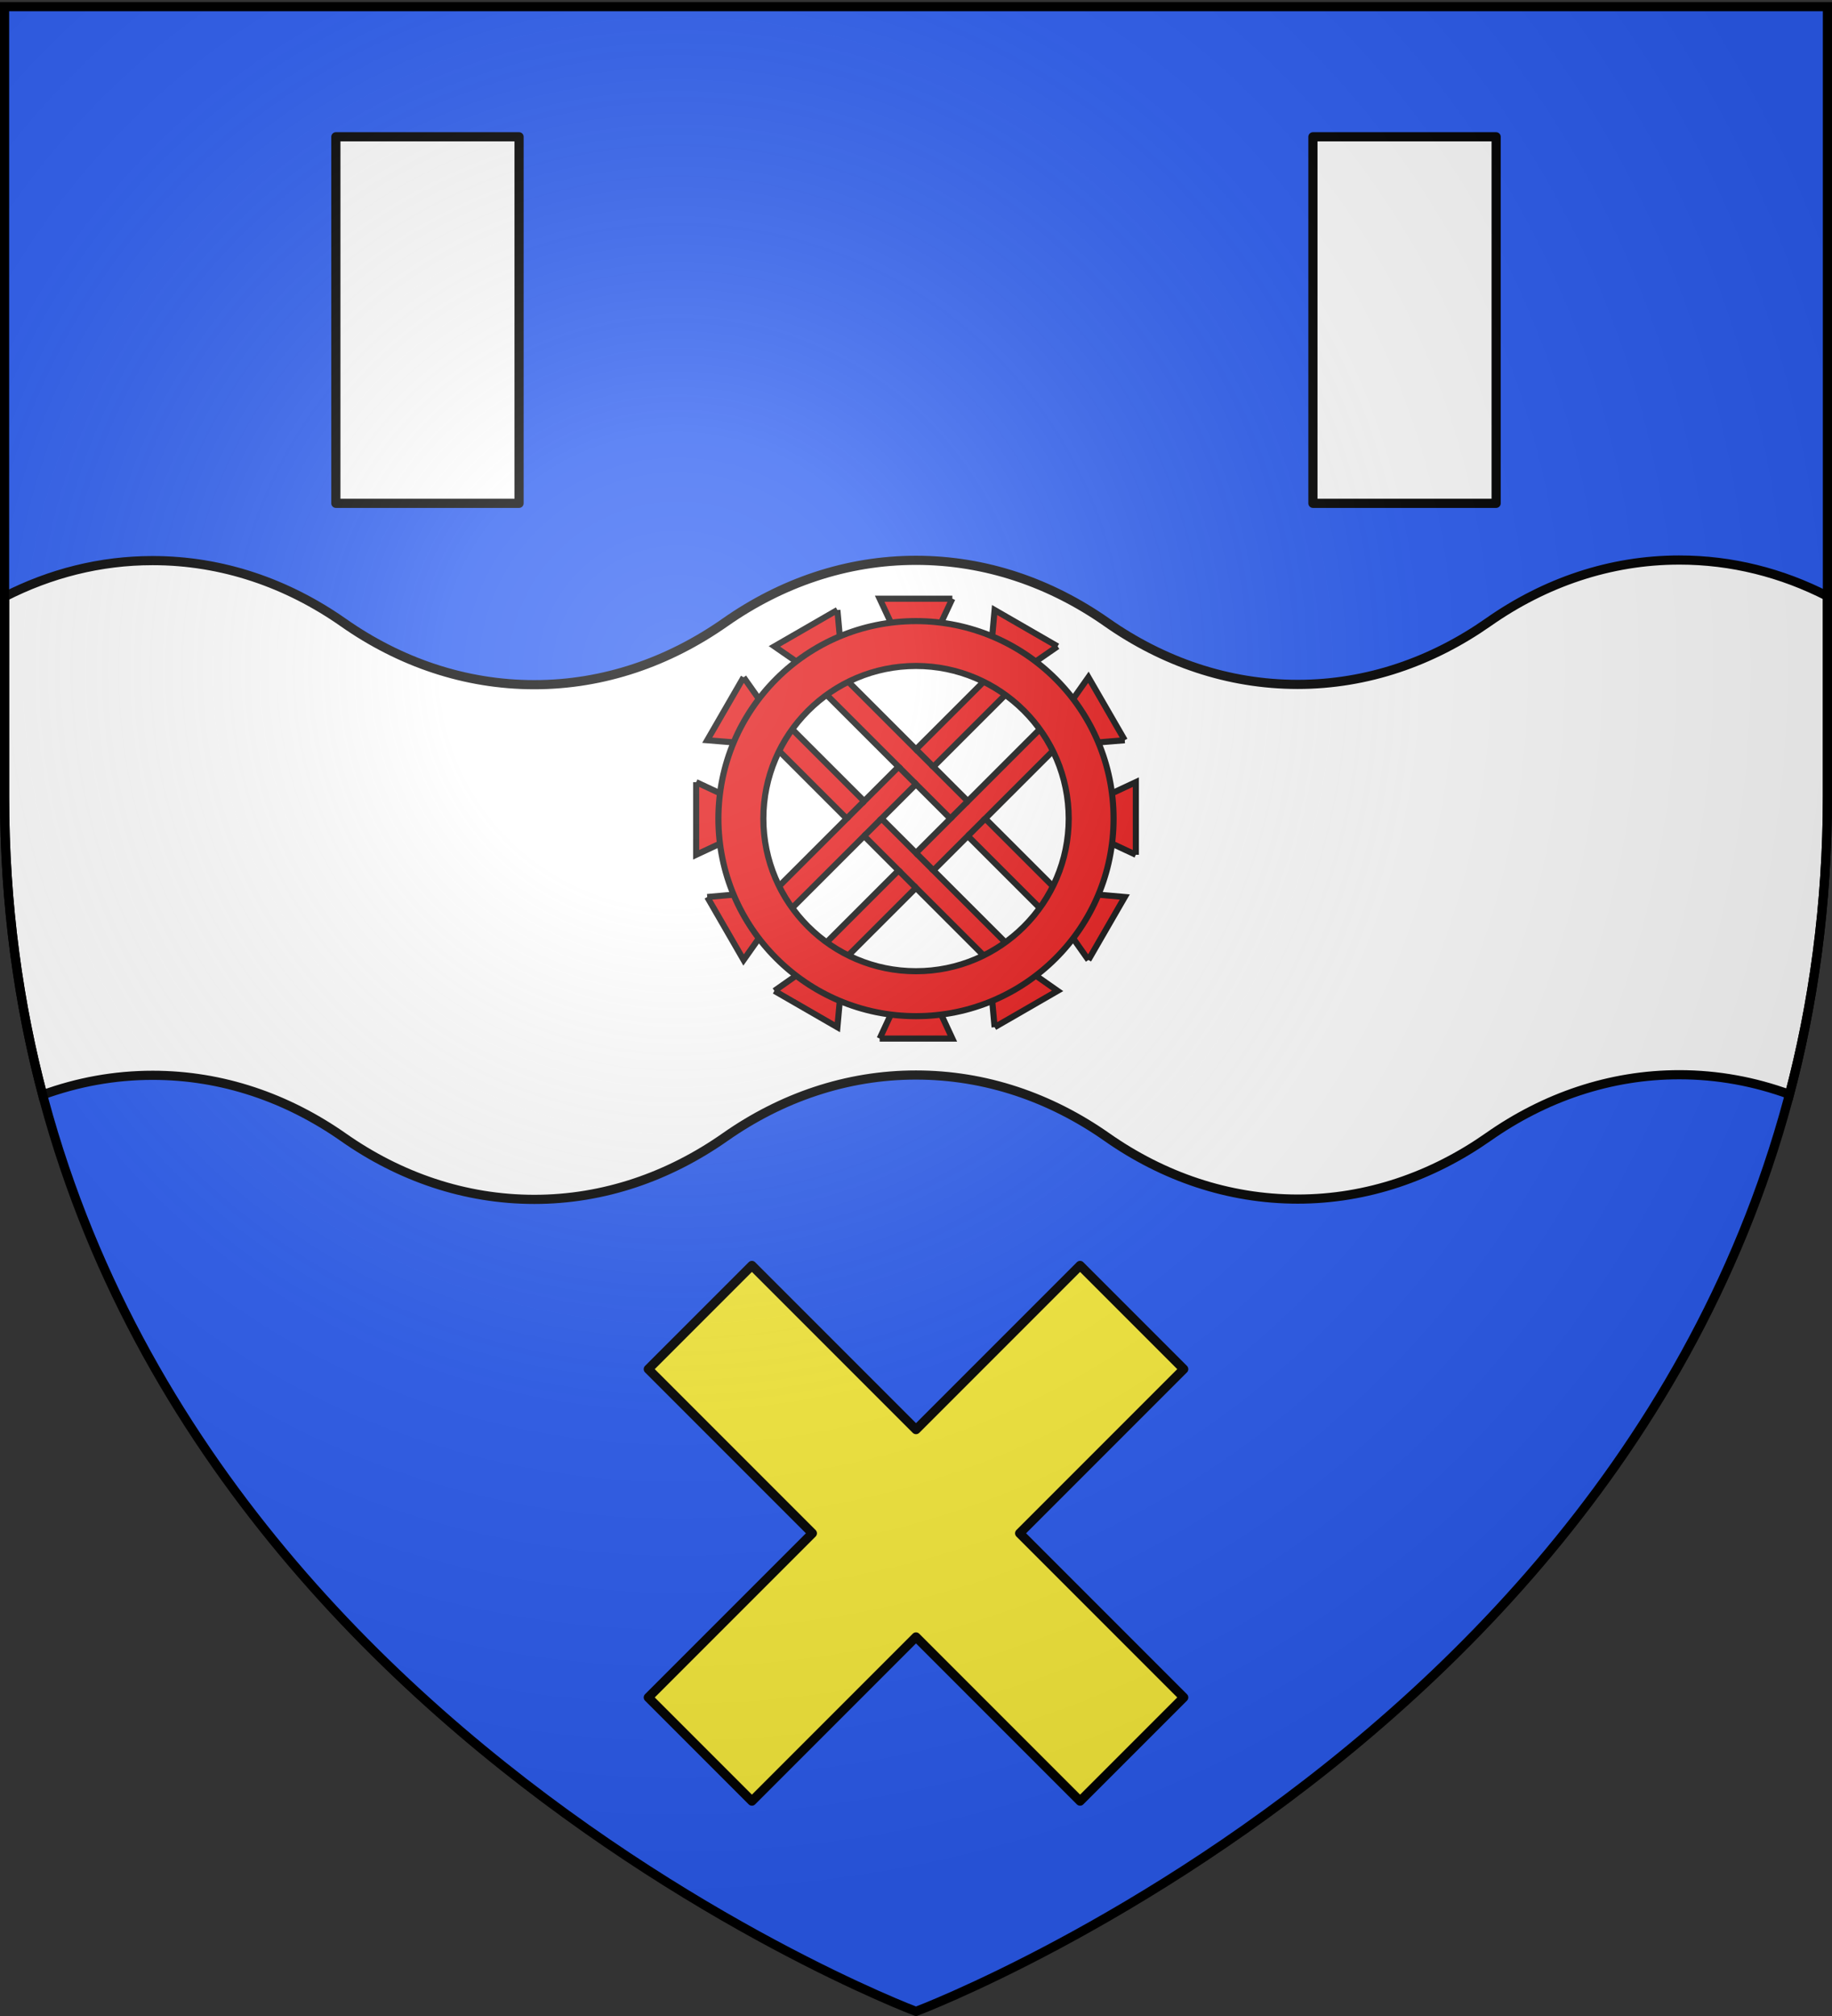 <svg xmlns="http://www.w3.org/2000/svg" xmlns:xlink="http://www.w3.org/1999/xlink" width="600" height="660" version="1.0"><rect width="100%" height="100%" fill="#333333" stroke="none"/><desc>Flag of Canton of Valais (Wallis)</desc><defs><g id="d"><path id="c" d="M0 0v1h.5z" transform="rotate(18 3.157 -.5)"/><use xlink:href="#c" width="810" height="540" transform="scale(-1 1)"/></g><g id="e"><use xlink:href="#d" width="810" height="540" transform="rotate(72)"/><use xlink:href="#d" width="810" height="540" transform="rotate(144)"/></g><radialGradient xlink:href="#a" id="g" cx="221.445" cy="226.331" r="300" fx="221.445" fy="226.331" gradientTransform="matrix(1.353 0 0 1.349 -77.63 -85.747)" gradientUnits="userSpaceOnUse"/><linearGradient id="a"><stop offset="0" style="stop-color:white;stop-opacity:.314"/><stop offset=".19" style="stop-color:white;stop-opacity:.251"/><stop offset=".6" style="stop-color:#6b6b6b;stop-opacity:.125"/><stop offset="1" style="stop-color:black;stop-opacity:.125"/></linearGradient><path id="b" d="M2.922 27.673c0-5.952 2.317-9.844 5.579-11.013 1.448-.519 3.307-.273 5.018 1.447 2.119 2.129 2.736 7.993-3.483 9.121.658-.956.619-3.081-.714-3.787-.99-.524-2.113-.253-2.676.123-.824.552-1.729 2.106-1.679 4.108z"/></defs><g style="display:inline"><path d="M300 658.5s298.5-112.32 298.5-397.772V2.176H1.5v258.552C1.5 546.18 300 658.5 300 658.5" style="fill:#2b5df2;fill-opacity:1;fill-rule:evenodd;stroke:none;stroke-width:1px;stroke-linecap:butt;stroke-linejoin:miter;stroke-opacity:1"/><path d="M550 183.344c-22.784 0-44.1 7.41-62.5 20.312-18.405 12.911-39.709 20.406-62.5 20.406-22.784 0-44.1-7.41-62.5-20.312-18.405-12.911-39.709-20.313-62.5-20.312-22.784 0-44.1 7.41-62.5 20.312-18.405 12.91-39.708 20.406-62.5 20.406-22.784 0-44.1-7.41-62.5-20.312C94.095 190.933 72.792 183.53 50 183.53c-17.208 0-33.59 4.217-48.5 11.844v65.344c0 35.157 4.528 67.7 12.469 97.719 11.403-4.16 23.503-6.407 36.031-6.407 22.792 0 44.095 7.402 62.5 20.313 18.4 12.903 39.716 20.312 62.5 20.312 22.792 0 44.095-7.495 62.5-20.406 18.4-12.903 39.716-20.313 62.5-20.312 22.791 0 44.095 7.4 62.5 20.312 18.4 12.903 39.716 20.312 62.5 20.313 22.791 0 44.095-7.496 62.5-20.407 18.4-12.903 39.716-20.312 62.5-20.312 12.546 0 24.65 2.27 36.063 6.437 7.915-29.976 12.437-62.465 12.437-97.562v-65.531c-14.908-7.63-31.287-11.844-48.5-11.844z" style="fill:#fff;fill-opacity:1;fill-rule:evenodd;stroke:#000;stroke-width:3;stroke-linecap:butt;stroke-linejoin:miter;stroke-opacity:1"/></g><path d="m253.08 243.78 24.228 24.21-24.228 24.212 5.704 5.7 24.228-24.212 11.274 11.266-24.228 24.211 5.703 5.7 24.228-24.212 24.25 24.234 5.704-5.7-24.25-24.233 11.273-11.266 24.25 24.233 5.704-5.7-24.25-24.232 24.25-24.234-5.703-5.699-24.25 24.233-11.275-11.266 24.25-24.233-5.703-5.7-24.25 24.234-24.228-24.211-5.703 5.699 24.228 24.211-11.274 11.266-24.228-24.21zm35.635 24.21 11.274-11.266 11.274 11.267-11.274 11.266zM311.9 196l-6.555 14.007h-10.69L288.101 196h23.798M274.255 199.711l1.404 15.399-9.263 5.344-12.766-8.843 20.625-11.9M228 256.059l14.017 6.55v10.681L228 279.84V256.06M253.63 324.389l12.74-8.94 9.289 5.44-1.404 15.4-20.625-11.9M288.1 340l6.555-14.108h10.69L311.899 340h-23.798M325.745 336.289l-1.404-15.4 9.289-5.44 12.74 8.94-20.625 11.9M372 279.84l-14.017-6.55V262.61l14.017-6.55v23.781M346.37 211.61l-12.766 8.844-9.263-5.344 1.404-15.399 20.625 11.9M243.536 221.724l8.92 12.634-5.347 9.256-15.481-1.28 11.908-20.61M356.464 314.276l-8.92-12.634 5.321-9.354 15.507 1.377-11.908 20.611M231.628 293.665l15.507-1.377 5.322 9.354-8.921 12.634-11.908-20.61M368.372 242.335l-15.48 1.28-5.349-9.257 8.921-12.634 11.908 20.61" style="fill:#e20909;fill-opacity:1;fill-rule:evenodd;stroke:#000;stroke-width:2;stroke-miterlimit:4;stroke-dasharray:none;stroke-opacity:1"/><path d="M299.996 203.338c-35.718 0-64.714 28.976-64.714 64.668s28.996 64.668 64.714 64.668c35.717 0 64.713-28.975 64.713-64.668 0-35.692-28.996-64.668-64.713-64.668zm0 14.683c27.6 0 50.02 22.405 50.02 49.985s-22.42 49.954-50.02 49.954-49.99-22.373-49.99-49.954c0-27.58 22.39-49.985 49.99-49.985z" style="fill:#e20909;fill-opacity:1;stroke:#000;stroke-width:2;stroke-miterlimit:4;stroke-dasharray:none;stroke-opacity:1"/><path d="m277.308 267.99 5.704-5.699M283.012 273.69l5.703-5.7M294.286 251.025l5.703 5.7M299.99 245.326l5.702 5.7M311.263 267.99l5.703-5.699M322.67 267.99l-5.704 5.7M305.692 284.956l-5.703-5.7M299.99 290.655l-5.704-5.699" style="fill:none;fill-opacity:1;stroke:#000;stroke-width:2;stroke-linecap:butt;stroke-linejoin:round;stroke-miterlimit:4;stroke-dasharray:none;stroke-opacity:1"/><path d="m212.319 448.229 53.74 53.74-53.74 53.74 33.941 33.941L300 535.91l53.74 53.74 33.941-33.941-53.74-53.74 53.74-53.74-33.94-33.941-53.74 53.74-53.74-53.74z" style="display:inline;opacity:1;fill:#fcef3c;fill-opacity:1;stroke:#000;stroke-width:3;stroke-linecap:butt;stroke-linejoin:round;stroke-miterlimit:4;stroke-dasharray:none;stroke-opacity:1"/><rect id="f" width="60" height="120" x="110" y="44.784" ry="0" style="display:inline;opacity:1;fill:#fff;fill-opacity:1;stroke:#000;stroke-width:3;stroke-linecap:butt;stroke-linejoin:round;stroke-miterlimit:4;stroke-dasharray:none;stroke-opacity:1"/><use xlink:href="#f" width="600" height="660" style="display:inline" transform="translate(320)"/><path d="M300 658.5s298.5-112.32 298.5-397.772V2.176H1.5v258.552C1.5 546.18 300 658.5 300 658.5" style="opacity:1;fill:url(#g);fill-opacity:1;fill-rule:evenodd;stroke:none;stroke-width:1px;stroke-linecap:butt;stroke-linejoin:miter;stroke-opacity:1"/><path d="M300 658.5S1.5 546.18 1.5 260.728V2.176h597v258.552C598.5 546.18 300 658.5 300 658.5z" style="opacity:1;fill:none;fill-opacity:1;fill-rule:evenodd;stroke:#000;stroke-width:3;stroke-linecap:butt;stroke-linejoin:miter;stroke-miterlimit:4;stroke-dasharray:none;stroke-opacity:1"/></svg>